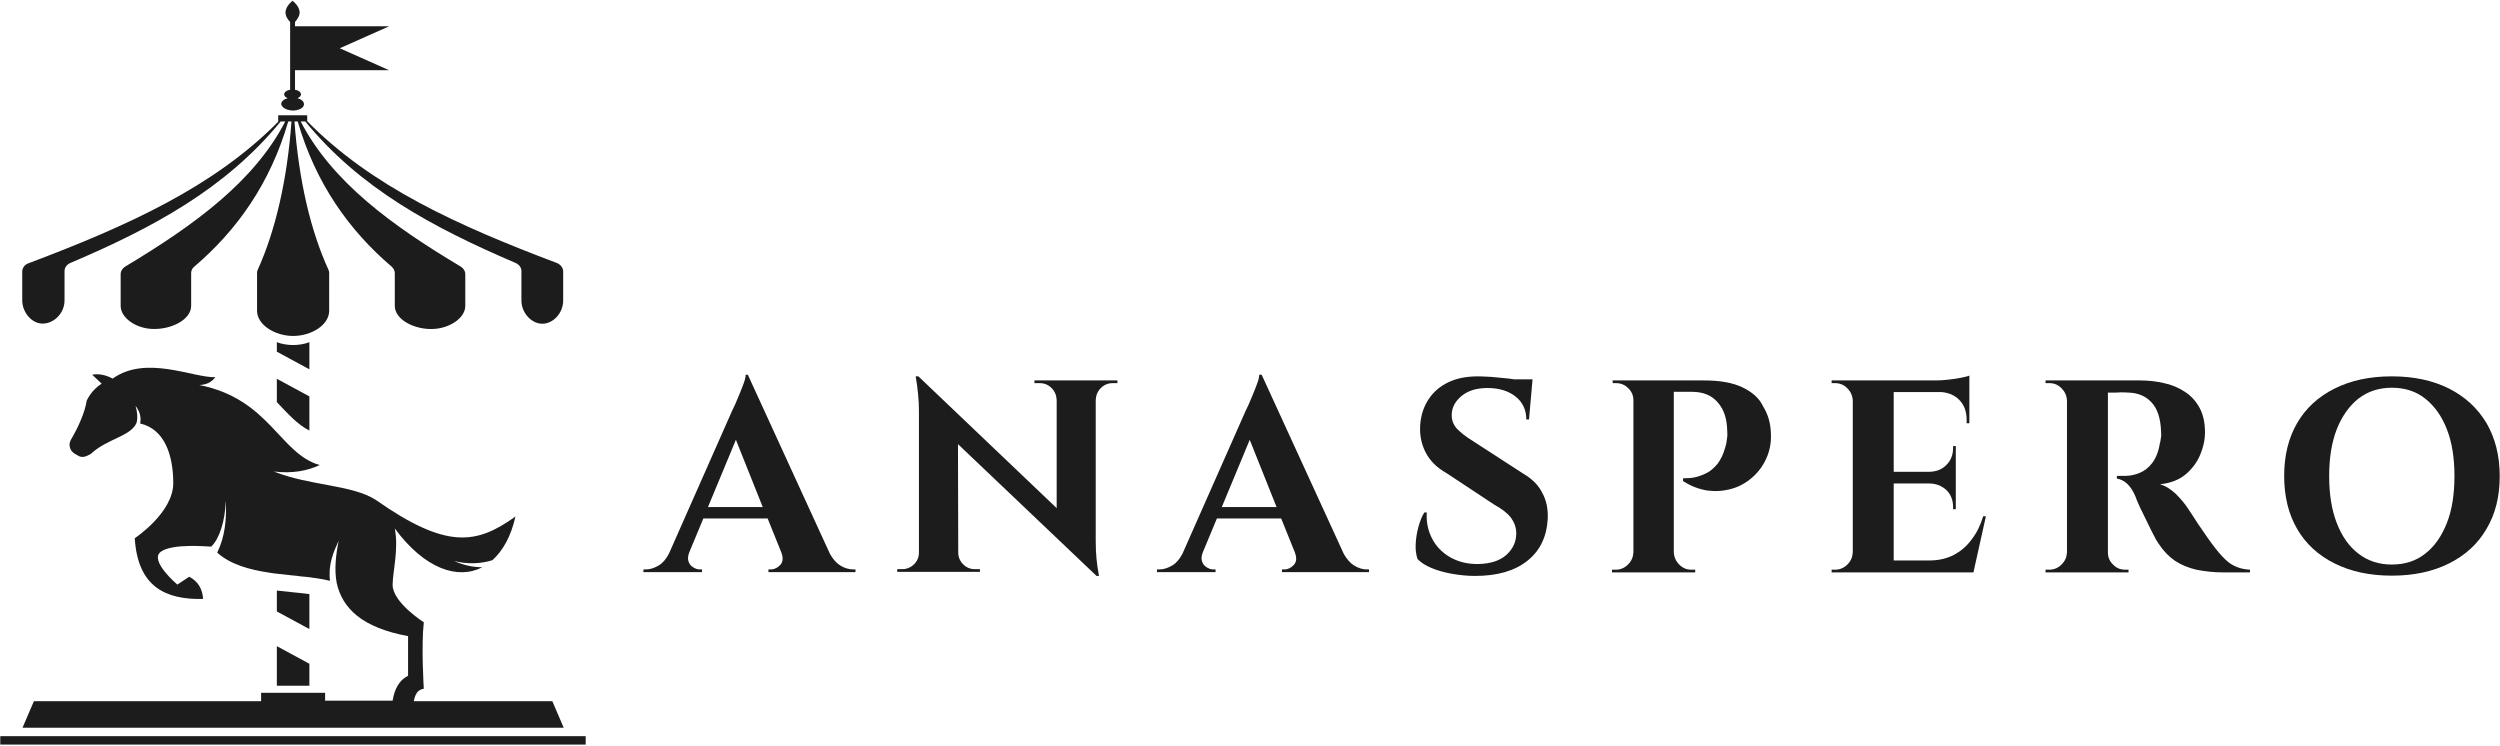 <svg xml:space="preserve" style="enable-background:new 0 0 922 275;" viewBox="0 0 922 275" y="0px" x="0px" xmlns:xlink="http://www.w3.org/1999/xlink" xmlns="http://www.w3.org/2000/svg" id="Warstwa_1" version="1.1">
<style type="text/css">
	.st0{fill:#1C1C1C;}
</style>
<g>
	<g>
		<g>
			<path d="M114.1,219.1c-3.8-0.5-7.9-0.8-12-1.3v7.7l12,6.5V219.1z" class="st0"></path>
		</g>
		<g>
			<polygon points="102.1,251.1 102.1,252.9 105.5,252.9 114.1,252.9 114.1,244.8 102.1,238.3" class="st0"></polygon>
		</g>
		<g>
			<path d="M114.1,126.2c-3.7,1.4-8.3,1.4-12,0v3.5l12,6.5V126.2z" class="st0"></path>
		</g>
		<g>
			<path d="M102.1,148.3c4,4.2,7.5,8.2,12,10.5v-12.6l-12-6.5V148.3z" class="st0"></path>
		</g>
		<g>
			<path d="M203.7,258.6h-51.1c0.5-2.3,1.2-4.2,3.7-4.6c0,0-1-15.7,0-24.5c0,0-11.5-7.3-11.5-13.8
				c0-4.6,2.3-13.3,0.8-20.8l0,0c11,14.9,23.2,19,32.3,14.3c-3.6,0-7.1-0.8-10.4-2.3c4.7,1.2,9.7,1.1,14.1-0.3
				c3.9-3.5,6.9-8.9,8.5-16.1c-14.4,10.3-25.4,12.2-51.6-6.2l0,0c-8.9-5.6-24.2-5.1-37.5-10.4c6.7,0.8,12.3-0.2,16.9-2.4
				c-14.7-4.1-18.5-24.4-44.4-29.5c2.7-0.1,4.6-1.1,5.9-2.9c-8.1,0.3-25.5-8.3-37.8,0.5l0,0h-0.1c-2.4-1.3-5.2-1.9-7.5-1.4l3.5,3.3
				c-0.8,0.5-1.6,1.1-2.4,1.9c-1.3,1.2-2.3,2.7-3.1,4.3c-0.7,4.4-3,9.6-5.8,14.4c-1.1,1.8-0.5,4.1,1.3,5.2l1.4,0.8
				c1.5,0.9,3,0.2,4.6-0.7c6-5.6,14.5-6.4,16.8-11.3c0.6-1.8,0.3-4.4-0.3-6.4c1.3,1.7,2.2,3.7,1.7,6.5c8.9,2,12.2,11.5,12.2,22
				c0,10.9-14.2,20.3-14.2,20.3c1.1,17.9,11.3,22.7,25.2,22.4c-0.2-3.5-1.7-6.4-5.1-8.2l-4.4,2.9c0,0-10.5-8.9-6.1-12.1
				c4.2-3.2,17.7-1.9,18.6-1.9c3.1-3,5.1-9.5,5.4-17c0.3,6.8-0.3,13.4-3.2,19.2c4.9,4.4,11.9,6.3,19.2,7.4c1.3,0.2,2.6,0.4,3.9,0.5
				c0,0,0,0,0.1,0c1.5,0.2,2.9,0.3,4.4,0.5c1.2,0.1,2.3,0.2,3.4,0.4c0.4,0,0.9,0.1,1.3,0.1c1.3,0.1,2.6,0.3,3.8,0.5
				c0.1,0,0.2,0,0.3,0l0,0c1.8,0.3,3.6,0.6,5.2,1c-0.7-6,1.2-10.4,3.2-14.8c-1,5-1.7,10.7-0.7,15.7c2.1,9.3,9.4,16.4,26.3,19.5v14.6
				c-3.3,1.7-5,4.9-5.7,9.2h-24.9v-2.9h-4.3h-1.5h-3.9h-8.1h-1.4h-4.4v3.1H12.5l-4.2,9.8h199.6L203.7,258.6z" class="st0"></path>
		</g>
		<g>
			<polygon points="216,271.5 209.2,271.5 6.9,271.5 0.1,271.5 0.1,274.6 216,274.6" class="st0"></polygon>
		</g>
		<g>
			<path d="M15,119.3c4.2,0.5,8.8-3.3,8.8-8.5V100c0-1.3,0.8-2.4,2.1-3c30.6-13,57.4-27.5,77.6-52.2h1.7
				C93.7,67,71.7,83,46.2,98.3c-1,0.6-1.7,1.7-1.7,2.8v11.7c0,4.4,5.5,8.2,11.4,8.5c7,0.4,14.6-3.3,14.6-8.5v-12.1
				c0-0.9,0.4-1.8,1.2-2.4c15.7-13.4,28-30.7,34.6-53.5h1.2c-1.6,21.9-6,40.4-12.4,54.6c-0.2,0.4-0.3,0.8-0.3,1.2v11.7v2.3
				c0,5.2,6.6,9.3,13.3,9.3s13.3-4,13.3-9.3v-2.3v-11.7c0-0.4-0.1-0.8-0.3-1.2c-6.5-14.2-10.9-32.7-12.5-54.6h1.2
				c6.6,22.8,18.9,40.1,34.6,53.5c0.7,0.6,1.2,1.5,1.2,2.4v12.1c0,5.2,7.6,9,14.6,8.5c5.9-0.4,11.4-4.1,11.4-8.5v-11.7
				c0-1.1-0.6-2.1-1.7-2.8c-25.5-15.2-47.5-31.3-59-53.5h1.7c20.2,24.7,47,39.1,77.6,52.2c1.3,0.6,2.1,1.7,2.1,3v10.8
				c0,4.8,3.9,8.6,7.7,8.6c3.9,0,7.7-3.8,7.7-8.6v-10.7c0-1.3-0.9-2.5-2.3-3.1c-36.6-13.8-68.4-28.2-92.1-52.3v-0.9v-0.5v-0.8h-0.4
				h-0.7h-0.5h-0.6h-0.5h-0.5h-4.4h-0.5h-0.5h-0.6h-0.5H103h-0.4v0.9V44v0.9l0,0c-23.7,24-55.5,38.4-92.1,52.2
				c-1.4,0.5-2.3,1.7-2.3,3.1v10.7C8.3,115.2,11.5,118.9,15,119.3z" class="st0"></path>
		</g>
		<g>
			<path d="M105.9,40.4c1.5,0.5,2.9,0.5,4.3,0l0,0c1.2-0.4,1.9-1.1,1.9-2c0-1-1-1.8-2.4-2.2c0.8-0.3,1.3-0.8,1.3-1.4
				c0-0.8-0.9-1.5-2.2-1.7v-7.2h34.7l-18.2-8.1l18.2-8.1h-34.7V8.1c0.7-0.8,1.7-2.1,1.7-3.5c0-2.4-2.6-4.3-2.6-4.3s-2.6,1.9-2.6,4.3
				c0,1.5,1,2.8,1.7,3.5v1.6v16.2v7.2c-1.3,0.2-2.2,0.9-2.2,1.7c0,0.6,0.5,1.1,1.3,1.4c-1.4,0.4-2.4,1.2-2.4,2.2
				C103.9,39.3,104.7,40,105.9,40.4z" class="st0"></path>
		</g>
	</g>
	<g>
		<path d="M309.8,208.5c-1.4-0.9-2.6-2.3-3.7-4.2l-30.3-66.1H275c0,0.7-0.2,1.8-0.7,3.1s-1,2.7-1.6,4.1
			c-0.6,1.4-1.1,2.7-1.6,3.8s-0.9,1.9-1.1,2.3l-23.3,52.7c-1,1.9-2.2,3.4-3.7,4.3c-1.7,1-3.2,1.5-4.8,1.5h-0.9v1h21.6v-1H258
			c-0.8,0-1.6-0.3-2.4-0.8c-0.8-0.5-1.4-1.2-1.7-2.2c-0.3-0.9-0.2-2,0.3-3.3l5.2-12.5h23.7l5,12.4l0,0c0.8,2,0.7,3.6-0.3,4.7
			c-1,1.1-2.2,1.7-3.5,1.7h-0.9v1h32.1v-1h-0.8C313,210,311.4,209.5,309.8,208.5z M261.1,187l10.3-24.8l9.9,24.8H261.1z" class="st0"></path>
		<path d="M403.7,140.3h-13.8h-0.2h-8.2v1c0.1,0,0.7,0,1.9,0c1.8,0,3.2,0.6,4.4,1.8c1.2,1.2,1.8,2.6,1.9,4.4v39.9
			l-51-48.6h-1c0.8,4.6,1.2,8.9,1.2,12.6v52.4c0,1.7-0.6,3.1-1.8,4.3c-1.2,1.2-2.7,1.8-4.3,1.8c-0.1,0-0.7,0-1.9,0v1h8.1h0.3H353
			h0.3h8.1v-1c-1.2,0-1.9,0-1.9,0c-1.7,0-3.1-0.6-4.3-1.8c-1.2-1.2-1.8-2.7-1.8-4.3l0,0l-0.1-40l51.1,48.6h0.9
			c-0.4-2.2-0.7-4.2-0.9-6.2c-0.2-2-0.3-4.2-0.3-6.7v-52c0.1-1.8,0.7-3.2,1.9-4.4c1.2-1.2,2.7-1.8,4.3-1.8h1.8v-1H404H403.7z" class="st0"></path>
		<path d="M499.3,208.5c-1.4-0.9-2.6-2.3-3.7-4.2l-30.3-66.1h-0.9c0,0.7-0.2,1.8-0.7,3.1s-1,2.7-1.6,4.1
			c-0.6,1.4-1.1,2.7-1.6,3.8s-0.9,1.9-1.1,2.3l-23.3,52.7c-1,1.9-2.2,3.4-3.7,4.3c-1.7,1-3.2,1.5-4.8,1.5h-0.9v1h21.6v-1h-0.9
			c-0.8,0-1.6-0.3-2.4-0.8s-1.4-1.2-1.7-2.2c-0.3-0.9-0.2-2,0.3-3.3l5.2-12.5h23.7l5,12.4l0,0c0.8,2,0.7,3.6-0.3,4.7
			c-1,1.1-2.2,1.7-3.5,1.7h-0.9v1h32.1v-1H504C502.5,210,500.9,209.5,499.3,208.5z M450.6,187l10.3-24.8l9.9,24.8H450.6z" class="st0"></path>
		<path d="M561.8,174.7l-19.3-12.5c-2.1-1.3-3.8-2.7-5.2-4.1c-1.3-1.5-2-3.2-1.9-5.3c0.1-2.7,1.4-5,3.8-6.9
			c2.4-1.9,5.5-2.8,9.4-2.8c4.3,0,7.8,1.1,10.4,3.2c2.6,2.1,3.9,4.9,3.9,8.4h1l1.2-13.6l0,0l0.1-1.2h-6.8c-0.7-0.1-1.4-0.2-2.1-0.3
			c-2.1-0.2-4.2-0.4-6.2-0.6c-2-0.1-3.7-0.2-5-0.2c-4.2,0-7.9,0.7-11,2.2s-5.5,3.6-7.2,6.2c-1.8,2.7-2.8,5.7-3.1,9.2
			c-0.3,3.7,0.3,7.1,1.9,10.3c1.6,3.2,4.2,5.8,7.8,7.8l17.7,11.7c2.8,1.5,4.9,3.2,6.1,4.8c1.2,1.7,1.9,3.6,1.9,5.7
			c0,3.1-1.2,5.7-3.6,7.9c-2.4,2.2-5.9,3.3-10.3,3.4c-4,0.1-7.5-0.8-10.5-2.5c-2.9-1.7-5.2-4-6.7-7c-1.5-2.9-2.1-6.1-1.9-9.5h-0.9
			c-0.9,1.4-1.6,3.2-2.2,5.4c-0.6,2.2-0.9,4.3-1,6.4c-0.1,2.1,0.2,3.9,0.7,5.4c1.3,1.3,3,2.4,5.2,3.3c2.2,0.9,4.6,1.6,7.4,2.1
			c2.8,0.5,5.7,0.8,8.6,0.8c8.1,0,14.5-1.8,19.2-5.5s7.2-8.8,7.6-15.4c0.2-3.8-0.5-7.1-2.1-9.9C567.3,178.8,564.9,176.5,561.8,174.7
			z" class="st0"></path>
		<path d="M642.5,142.8c-3.6-1.7-8.3-2.5-14.1-2.5h-10.8h-1.3h-13.5h-0.3h-7.8l0.1,1c0.1,0,0.3,0,0.6,0s0.5,0,0.6,0
			c1.7,0,3.3,0.6,4.5,1.9c1.3,1.2,1.9,2.7,1.9,4.5v56c-0.1,1.8-0.7,3.2-2,4.5c-1.2,1.2-2.7,1.9-4.5,1.9c-0.1,0-0.3,0-0.7,0
			s-0.6,0-0.7,0v1h7.8h0.3h14.5h0.3h7.8v-1c-0.1,0-0.3,0-0.7,0s-0.6,0-0.7,0c-1.8,0-3.2-0.6-4.5-1.9c-1.2-1.2-1.9-2.7-2-4.5v-59.2
			h6.7c4.1,0,7.3,1.3,9.5,3.9c2.3,2.6,3.4,6,3.5,10.4c0.1,0.9,0.1,2-0.1,3.1c-0.1,1.1-0.3,2.1-0.6,3c-0.7,2.6-1.7,4.6-2.9,6.2
			c-1.3,1.5-2.6,2.7-4.1,3.4c-1.4,0.7-2.8,1.2-4.1,1.5s-2.8,0.4-4.5,0.4v1c2.9,1.9,5.9,3,8.9,3.5c3.1,0.4,6,0.2,8.9-0.6
			s5.4-2.2,7.6-4.1c2.2-1.9,4-4.2,5.3-7.1c1.3-2.8,1.9-6,1.7-9.4c-0.1-3.7-1.1-7-2.9-9.9C648.8,146.8,646.1,144.5,642.5,142.8z" class="st0"></path>
		<path d="M727.1,199c-1.8,2.5-4,4.3-6.6,5.7c-2.6,1.3-5.5,2-8.9,2h-13.2v-28.4h13.3c2.5,0.1,4.5,0.9,6.2,2.5
			c1.6,1.6,2.4,3.7,2.4,6.2v0.8h1v-9.5v-0.2v-3.8v-0.2v-9.6h-1v0.7c0,2.5-0.8,4.6-2.4,6.2c-1.6,1.7-3.7,2.5-6.2,2.6h-13.3v-29.4H716
			c2.7,0.2,4.9,1.2,6.5,2.8c1.9,1.9,2.8,4.4,2.8,7.5v1.2h1v-11.5v-0.3v-2.9v-1.1v-1.8c-0.6,0.3-1.6,0.5-3,0.8s-2.9,0.5-4.6,0.7
			c-1.7,0.2-3.2,0.3-4.7,0.3h-15.6h-0.3h-14.5h-0.3h-7.8v1h1.3c1.7,0,3.2,0.6,4.5,1.9c1.2,1.2,1.9,2.7,2,4.5v56
			c-0.1,1.8-0.7,3.2-2,4.5c-1.2,1.2-2.7,1.9-4.5,1.9h-1.3v1h7.8h0.3h14.5h0.3h9.6h19.5h0.3l4.6-20.7h-1
			C730.4,193.7,729,196.6,727.1,199z" class="st0"></path>
		<path d="M821.1,206.7c-1.2-1.1-2.6-2.6-4-4.4c-0.9-1.2-2-2.6-3.1-4.2c-1.1-1.6-2.2-3.2-3.3-4.8c-1-1.6-1.9-2.9-2.6-4
			c-0.7-1.1-1.1-1.7-1.2-1.8c-1.1-1.7-2.6-3.5-4.4-5.3c-1.8-1.7-3.8-3-5.9-3.6c3.8-0.4,7-1.6,9.4-3.6s4.2-4.4,5.4-7.2
			s1.8-5.6,1.8-8.4c0-3.6-0.7-6.6-2-9s-3.1-4.4-5.4-5.9c-2.3-1.5-4.8-2.6-7.7-3.2c-2.9-0.7-5.9-1-8.9-1h-11.7H776h-13.5h-0.3h-7.8v1
			c0.1,0,0.3,0,0.7,0s0.6,0,0.7,0c1.8,0,3.2,0.6,4.5,1.9c1.2,1.2,1.9,2.7,2,4.5v56c-0.1,1.8-0.7,3.2-2,4.5c-1.2,1.2-2.7,1.9-4.5,1.9
			c-0.1,0-0.3,0-0.7,0s-0.6,0-0.7,0v1h7.8h0.3H777h0.3h7.7v-1c-0.7,0-1.1,0-1.2,0c-1.8,0-3.3-0.6-4.5-1.9c-1.3-1.2-1.9-2.7-1.9-4.5
			v-58.9c0.4,0,0.8,0,1.6,0c0.9,0,1.9,0,3-0.1c1.1,0,2.1,0,3.1,0.1c3.3,0.1,6.1,1.2,8.3,3.5s3.4,5.8,3.6,10.7c0.1,1,0.1,1.9-0.1,2.7
			c-0.1,0.8-0.2,1.5-0.4,2.1c-0.5,3-1.5,5.3-2.8,7s-2.9,2.9-4.6,3.6c-1.7,0.7-3.5,1.1-5.3,1.1c-0.7,0-1.3,0-1.9,0c-0.6,0-1,0-1.2,0
			v1c1.3,0.2,2.6,0.8,3.8,1.9c1.2,1.1,2.2,2.7,3.1,4.8c0.2,0.6,0.5,1.4,1,2.5s1,2.3,1.7,3.6c0.6,1.3,1.3,2.7,2,4.1
			c0.7,1.4,1.3,2.7,2,4c0.6,1.2,1.2,2.3,1.8,3.1c1.7,2.6,3.7,4.7,6,6.3c2.3,1.5,4.9,2.6,7.9,3.3c3,0.6,6.3,1,9.9,1h9.9v-1
			c-1.8-0.1-3.3-0.4-4.6-0.9C823.6,208.6,822.3,207.8,821.1,206.7z" class="st0"></path>
		<path d="M917,156c-3.3-5.5-7.9-9.7-13.8-12.7c-6-3-13-4.5-21.1-4.5s-15.1,1.5-21.1,4.5s-10.6,7.2-13.8,12.7
			s-4.8,12-4.8,19.5c0,7.6,1.6,14.1,4.8,19.6s7.8,9.7,13.8,12.7s13,4.5,21.1,4.5s15.1-1.5,21.1-4.5s10.6-7.2,13.8-12.7
			c3.3-5.5,4.9-12,4.9-19.5C921.9,168,920.2,161.5,917,156z M902.4,192.9c-1.9,4.8-4.5,8.6-8,11.3c-3.4,2.7-7.5,4-12.3,4
			c-4.7,0-8.8-1.3-12.3-4s-6.1-6.4-8-11.3s-2.8-10.6-2.8-17.3s0.9-12.4,2.8-17.3c1.9-4.8,4.6-8.6,8-11.3c3.5-2.7,7.6-4,12.3-4
			c4.8,0,8.9,1.3,12.3,4c3.4,2.7,6.1,6.4,8,11.3c1.9,4.8,2.8,10.6,2.8,17.3C905.2,182.3,904.3,188.1,902.4,192.9z" class="st0"></path>
	</g>
</g>
</svg>
